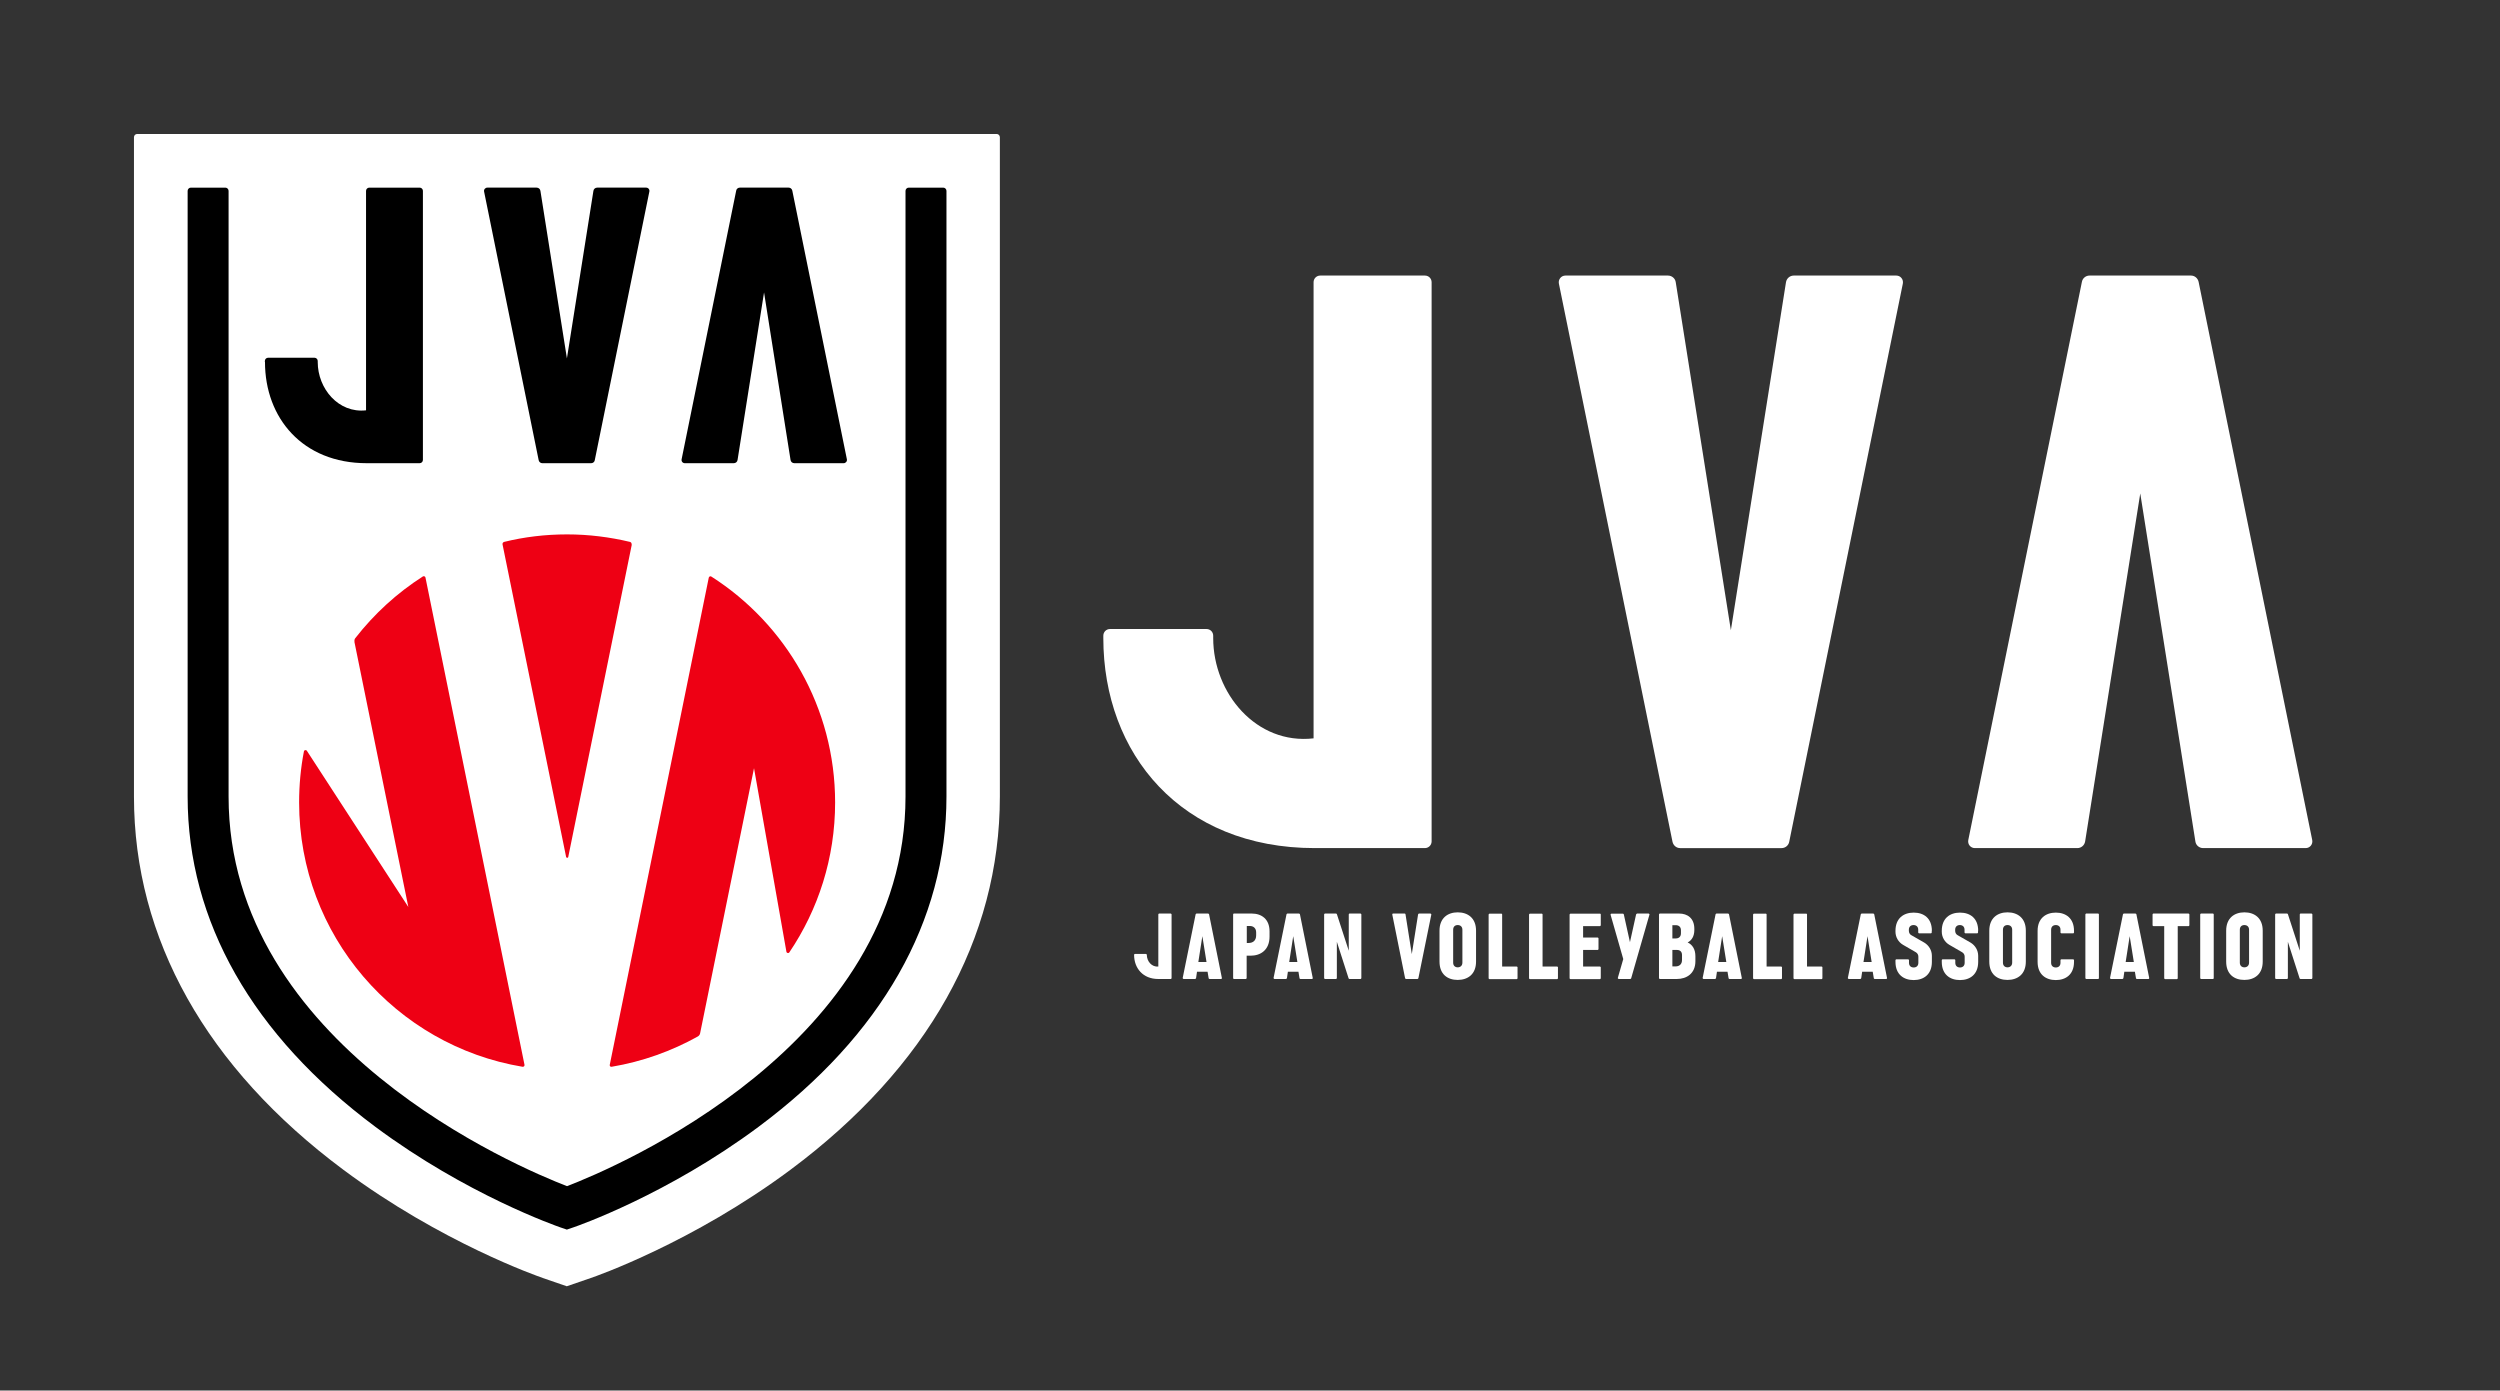 <?xml version="1.0" encoding="UTF-8"?>
<svg id="_レイヤー_2" data-name="レイヤー 2" xmlns="http://www.w3.org/2000/svg" viewBox="0 0 186.8 103.9">
  <rect x="0" y="0" width="186.8" height="103.9" fill="#333333" stroke="none"/>
  <defs>
    <style>
      .cls-1 {
        fill: #fff;
      }

      .cls-2 {
        fill: none;
      }

      .cls-3 {
        fill: #ee0014;
      }
    </style>
  </defs>
  <g id="Design">
    <g>
      <rect class="cls-2" x="41.45" y="-41.45" width="103.9" height="186.8" transform="translate(41.45 145.35) rotate(-90)"/>
      <g>
        <g>
          <path class="cls-1" d="M40.56,95.49c-.3-.1-7.58-2.63-14.91-8.09-10.23-7.62-15.64-17.26-15.64-27.88V10.25c0-.13.11-.24.24-.24h64.22c.13,0,.24.11.24.24v49.27c0,10.62-5.41,20.26-15.64,27.88-7.32,5.45-14.61,7.99-14.92,8.09l-1.8.62-1.8-.62Z"/>
          <g>
            <path d="M42.37,91.88l-.5-.17c-.28-.1-7.01-2.44-13.83-7.52-9.17-6.83-14.02-15.36-14.02-24.66V14.26c0-.13.11-.24.24-.24h2.58c.13,0,.24.11.24.24v45.26c0,18.59,21.7,27.73,25.29,29.11,3.59-1.38,25.29-10.52,25.29-29.11V14.26c0-.13.11-.24.24-.24h2.58c.13,0,.24.11.24.24v45.26c0,9.3-4.85,17.83-14.02,24.66-6.82,5.08-13.54,7.42-13.83,7.52l-.5.17Z"/>
            <g>
              <path class="cls-3" d="M52.31,77.22l4.03-19.82,2.42,13.71c.02.11.16.14.22.05,2.16-3.2,3.42-7.05,3.42-11.2,0-7.09-3.69-13.33-9.25-16.88-.07-.05-.17,0-.19.08l-7.4,36.41c-.02.08.06.16.14.14,2.31-.39,4.48-1.17,6.45-2.27.08-.05.14-.13.16-.22Z"/>
              <path class="cls-3" d="M26.48,47.95l4.03,19.82-7.58-11.67c-.06-.09-.2-.06-.22.04-.24,1.24-.36,2.52-.36,3.82,0,9.93,7.22,18.17,16.7,19.75.08.01.16-.06.14-.15l-7.4-36.41c-.02-.08-.11-.12-.19-.08-1.94,1.24-3.64,2.8-5.05,4.61-.06.07-.08.17-.06.27Z"/>
              <path class="cls-3" d="M47.19,40.68c.02-.09-.04-.17-.12-.19-1.51-.36-3.08-.56-4.7-.56s-3.2.19-4.7.56c-.08.02-.14.11-.12.19l4.75,23.35c.02.09.14.09.16,0l4.75-23.35Z"/>
            </g>
            <g>
              <path d="M48.31,14.02h-3.69c-.14,0-.26.1-.28.24l-1.98,12.52-1.98-12.52c-.02-.14-.14-.24-.28-.24h-3.69c-.15,0-.27.14-.24.29l4.08,20.08c.03.13.14.22.27.22h3.65c.13,0,.25-.09.27-.22l4.08-20.08c.03-.15-.08-.29-.24-.29Z"/>
              <path d="M51.14,34.61h3.69c.14,0,.26-.1.28-.24l1.98-12.52,1.98,12.52c.02.14.14.24.28.24h3.69c.15,0,.27-.14.24-.29l-4.08-20.08c-.03-.13-.14-.22-.27-.22h-3.65c-.13,0-.25.09-.27.22l-4.08,20.08c-.03.15.08.29.24.29Z"/>
              <path d="M19.8,27.05c0,4.17,2.8,7.56,7.6,7.56h3.96c.13,0,.24-.11.24-.24V14.26c0-.13-.11-.24-.24-.24h-3.77c-.13,0-.24.11-.24.24v16.4c-2.06.23-3.61-1.62-3.61-3.61v-.08c0-.13-.11-.24-.24-.24h-3.47c-.13,0-.24.11-.24.24v.08Z"/>
            </g>
          </g>
        </g>
        <g>
          <g>
            <path class="cls-1" d="M141.69,20.59h-7.66c-.29,0-.53.21-.58.49l-4.12,26.01-4.12-26.01c-.04-.28-.29-.49-.58-.49h-7.66c-.32,0-.55.29-.49.6l8.49,41.71c.06.27.29.47.57.47h7.58c.28,0,.52-.2.57-.47l8.49-41.71c.06-.31-.17-.6-.49-.6Z"/>
            <path class="cls-1" d="M147.56,63.37h7.66c.29,0,.53-.21.58-.49l4.12-26.01,4.12,26.01c.04.28.29.49.58.49h7.66c.32,0,.55-.29.49-.6l-8.49-41.71c-.06-.27-.29-.47-.57-.47h-7.58c-.28,0-.52.2-.57.47l-8.49,41.71c-.06.31.17.6.49.6Z"/>
            <path class="cls-1" d="M82.44,47.67c0,8.67,5.82,15.7,15.8,15.7h8.23c.27,0,.5-.22.5-.5V21.09c0-.28-.22-.5-.5-.5h-7.82c-.28,0-.5.22-.5.5v34.08c-4.27.49-7.5-3.36-7.5-7.5v-.17c0-.28-.22-.5-.5-.5h-7.21c-.28,0-.5.22-.5.5v.17Z"/>
          </g>
          <g>
            <g>
              <path class="cls-1" d="M106.89,68.26s.06.04.06.07l-.97,4.77s-.04.05-.06.05h-.86s-.06-.02-.07-.05l-.96-4.77s.01-.07.05-.07h.88s.06.01.06.06l.47,2.97.47-2.97s.04-.06.06-.06h.88Z"/>
              <path class="cls-1" d="M110.29,69.54v2.31c0,.94-.61,1.37-1.37,1.37s-1.36-.42-1.36-1.37v-2.31c0-.94.61-1.37,1.36-1.37s1.37.42,1.37,1.37ZM108.58,69.47v2.46c0,.24.16.35.34.35s.35-.11.35-.35v-2.46c0-.24-.16-.35-.35-.35s-.34.11-.34.35Z"/>
              <path class="cls-1" d="M112.18,68.26s.06.03.06.06v3.9h1.09s.06.02.06.05v.83s-.02.06-.06.06h-2.04s-.06-.03-.06-.06v-4.77s.03-.06.06-.06h.89Z"/>
              <path class="cls-1" d="M115.2,68.26s.06.03.06.06v3.9h1.09s.06.02.06.05v.83s-.02.06-.06.06h-2.04s-.06-.03-.06-.06v-4.77s.03-.06.06-.06h.89Z"/>
              <path class="cls-1" d="M119.55,68.26s.06.03.06.06v.82s-.03.06-.06.06h-1.26v.85h1.09s.06.03.06.06v.81s-.02.06-.06.06h-1.09v1.24h1.26s.06.02.06.06v.82s-.03.06-.06.06h-2.21s-.06-.03-.06-.06v-4.77s.03-.06.06-.06h2.21Z"/>
              <path class="cls-1" d="M122.26,68.31s.04-.05.06-.05h.87s.07.04.06.07l-1.37,4.77s-.04.05-.06.05h-.88s-.06-.04-.06-.07l.41-1.42-.95-3.32s.01-.07.06-.07h.87s.06.02.06.05l.46,2.08.46-2.08Z"/>
              <path class="cls-1" d="M125.46,68.26c.63,0,1.14.35,1.14,1.14v.09c0,.47-.2.78-.5.93.35.16.58.5.58,1.03v.37c0,.92-.65,1.33-1.39,1.33h-1.27s-.06-.03-.06-.06v-4.77s.03-.06.06-.06h1.44ZM124.96,70.12h.26c.21,0,.38-.12.38-.38v-.23c0-.26-.17-.38-.38-.38h-.26v.99ZM124.96,72.21h.24c.27,0,.48-.15.48-.48v-.37c0-.27-.17-.38-.38-.38h-.34v1.23Z"/>
              <path class="cls-1" d="M129.12,68.26s.06.02.07.05l.96,4.77s-.01.07-.05.07h-.88s-.06-.02-.06-.06l-.08-.48h-.79l-.07.48s-.04.06-.06.06h-.88s-.06-.04-.06-.07l.97-4.77s.04-.05.06-.05h.86ZM128.99,71.88l-.31-1.93-.3,1.93h.61Z"/>
              <path class="cls-1" d="M131.94,68.26s.06.03.06.06v3.9h1.09s.06.02.06.05v.83s-.02.06-.06.06h-2.04s-.06-.03-.06-.06v-4.77s.03-.06.06-.06h.89Z"/>
              <path class="cls-1" d="M134.96,68.26s.06.03.06.06v3.9h1.09s.06.02.06.05v.83s-.02.06-.06.06h-2.04s-.06-.03-.06-.06v-4.77s.03-.06.06-.06h.89Z"/>
            </g>
            <g>
              <path class="cls-1" d="M87.48,68.26s.06.03.06.06v4.77s-.02.06-.06.06h-.94c-1.14,0-1.8-.81-1.8-1.8h0c0-.05.03-.07.06-.07h.83s.06.02.06.06h0c0,.49.37.93.86.88v-3.9s.02-.06.06-.06h.89Z"/>
              <path class="cls-1" d="M90.27,68.26s.06.02.07.05l.96,4.77s-.01.07-.05.07h-.88s-.06-.02-.06-.06l-.08-.48h-.79l-.07.48s-.04.06-.06.06h-.88s-.06-.04-.06-.07l.97-4.77s.04-.05.06-.05h.86ZM90.15,71.88l-.31-1.93-.3,1.93h.61Z"/>
              <path class="cls-1" d="M93.53,68.26c.73,0,1.33.41,1.33,1.33v.39c0,.98-.64,1.43-1.42,1.43h-.29v1.68s-.03.06-.06.06h-.9s-.05-.03-.05-.06v-4.77s.02-.06.05-.06h1.34ZM93.15,70.46h.14c.32,0,.57-.17.57-.57v-.22c0-.33-.22-.48-.47-.48h-.23v1.27Z"/>
              <path class="cls-1" d="M97.06,68.26s.06.02.07.05l.96,4.77s-.01.07-.05.07h-.88s-.06-.02-.06-.06l-.08-.48h-.79l-.07.48s-.04.06-.06.06h-.88s-.06-.04-.06-.07l.97-4.77s.04-.05.06-.05h.86ZM96.94,71.88l-.31-1.93-.3,1.93h.61Z"/>
              <path class="cls-1" d="M101.66,68.26s.06.03.06.06v4.77s-.03.06-.06.06h-.83s-.06-.02-.06-.04l-.88-2.74v2.72s-.03.06-.06.06h-.83s-.06-.03-.06-.06v-4.77s.03-.06.06-.06h.83s.06.02.06.04l.89,2.74v-2.72s.02-.06.05-.06h.83Z"/>
            </g>
            <g>
              <path class="cls-1" d="M139.97,68.26s.06.02.07.05l.96,4.77s-.01.07-.05.07h-.88s-.06-.02-.06-.06l-.08-.48h-.79l-.07.48s-.04.06-.06.06h-.88s-.06-.04-.06-.07l.97-4.77s.04-.05.06-.05h.86ZM139.85,71.88l-.31-1.93-.3,1.93h.61Z"/>
              <path class="cls-1" d="M144.34,69.54v.14s-.03.06-.06.06h-.89s-.06-.03-.06-.06v-.21c0-.24-.16-.35-.35-.35s-.35.11-.35.35v.08c0,.14.07.27.19.33l.96.55c.35.21.57.58.57.99v.45c0,.94-.61,1.36-1.36,1.36s-1.36-.42-1.36-1.36v-.13s.02-.06.06-.06h.89s.06.02.06.06v.2c0,.24.16.35.35.35s.35-.11.35-.35v-.46c0-.14-.07-.26-.19-.33l-.95-.55c-.35-.2-.57-.58-.57-.98v-.07c0-.93.6-1.36,1.36-1.36s1.36.42,1.36,1.36Z"/>
              <path class="cls-1" d="M147.8,69.54v.14s-.03.06-.06.06h-.89s-.06-.03-.06-.06v-.21c0-.24-.16-.35-.35-.35s-.35.11-.35.35v.08c0,.14.07.27.19.33l.96.55c.35.21.57.58.57.99v.45c0,.94-.61,1.36-1.36,1.36s-1.36-.42-1.36-1.36v-.13s.02-.06.06-.06h.89s.06.02.06.06v.2c0,.24.16.35.35.35s.35-.11.35-.35v-.46c0-.14-.07-.26-.19-.33l-.95-.55c-.35-.2-.57-.58-.57-.98v-.07c0-.93.6-1.36,1.36-1.36s1.36.42,1.36,1.36Z"/>
              <path class="cls-1" d="M151.37,69.54v2.31c0,.94-.61,1.37-1.37,1.37s-1.36-.42-1.36-1.37v-2.31c0-.94.61-1.37,1.36-1.37s1.37.42,1.37,1.37ZM149.66,69.47v2.46c0,.24.16.35.34.35s.35-.11.35-.35v-2.46c0-.24-.16-.35-.35-.35s-.34.11-.34.35Z"/>
              <path class="cls-1" d="M154.97,69.54v.14s-.02.06-.06.06h-.89s-.06-.03-.06-.06v-.21c0-.24-.16-.35-.35-.35s-.35.11-.35.35v2.47c0,.24.16.35.35.35s.35-.11.35-.35v-.2s.02-.06.06-.06h.89s.06.02.06.06v.13c0,.94-.61,1.36-1.36,1.36s-1.36-.42-1.36-1.36v-2.32c0-.93.61-1.36,1.36-1.36s1.36.42,1.36,1.36Z"/>
              <path class="cls-1" d="M156.78,68.26s.05.03.05.06v4.77s-.02.06-.05.06h-.9s-.06-.03-.06-.06v-4.77s.03-.06.06-.06h.9Z"/>
              <path class="cls-1" d="M159.56,68.26s.06.02.07.05l.96,4.77s-.01.07-.05.07h-.88s-.06-.02-.06-.06l-.08-.48h-.79l-.07.48s-.04.06-.06.06h-.88s-.06-.04-.06-.07l.97-4.77s.04-.05.06-.05h.86ZM159.44,71.88l-.31-1.93-.3,1.93h.61Z"/>
              <path class="cls-1" d="M163.53,68.26s.06.03.06.06v.82s-.02.06-.06.06h-.81v3.9s-.02.06-.06.06h-.89s-.06-.03-.06-.06v-3.9h-.81s-.06-.02-.06-.06v-.82s.02-.06.06-.06h2.63Z"/>
              <path class="cls-1" d="M165.36,68.26s.05.03.05.06v4.77s-.02.06-.05.06h-.9s-.06-.03-.06-.06v-4.77s.03-.06.06-.06h.9Z"/>
              <path class="cls-1" d="M169.07,69.54v2.31c0,.94-.61,1.37-1.37,1.37s-1.36-.42-1.36-1.37v-2.31c0-.94.61-1.37,1.36-1.37s1.37.42,1.37,1.37ZM167.36,69.47v2.46c0,.24.16.35.34.35s.35-.11.35-.35v-2.46c0-.24-.16-.35-.35-.35s-.34.11-.34.35Z"/>
              <path class="cls-1" d="M172.72,68.26s.06.03.06.06v4.77s-.03.06-.06.06h-.83s-.06-.02-.06-.04l-.88-2.74v2.72s-.03.06-.06.06h-.83s-.06-.03-.06-.06v-4.77s.03-.06.06-.06h.83s.06.02.06.04l.89,2.74v-2.72s.02-.06.05-.06h.83Z"/>
            </g>
          </g>
        </g>
      </g>
    </g>
  </g>
</svg>
